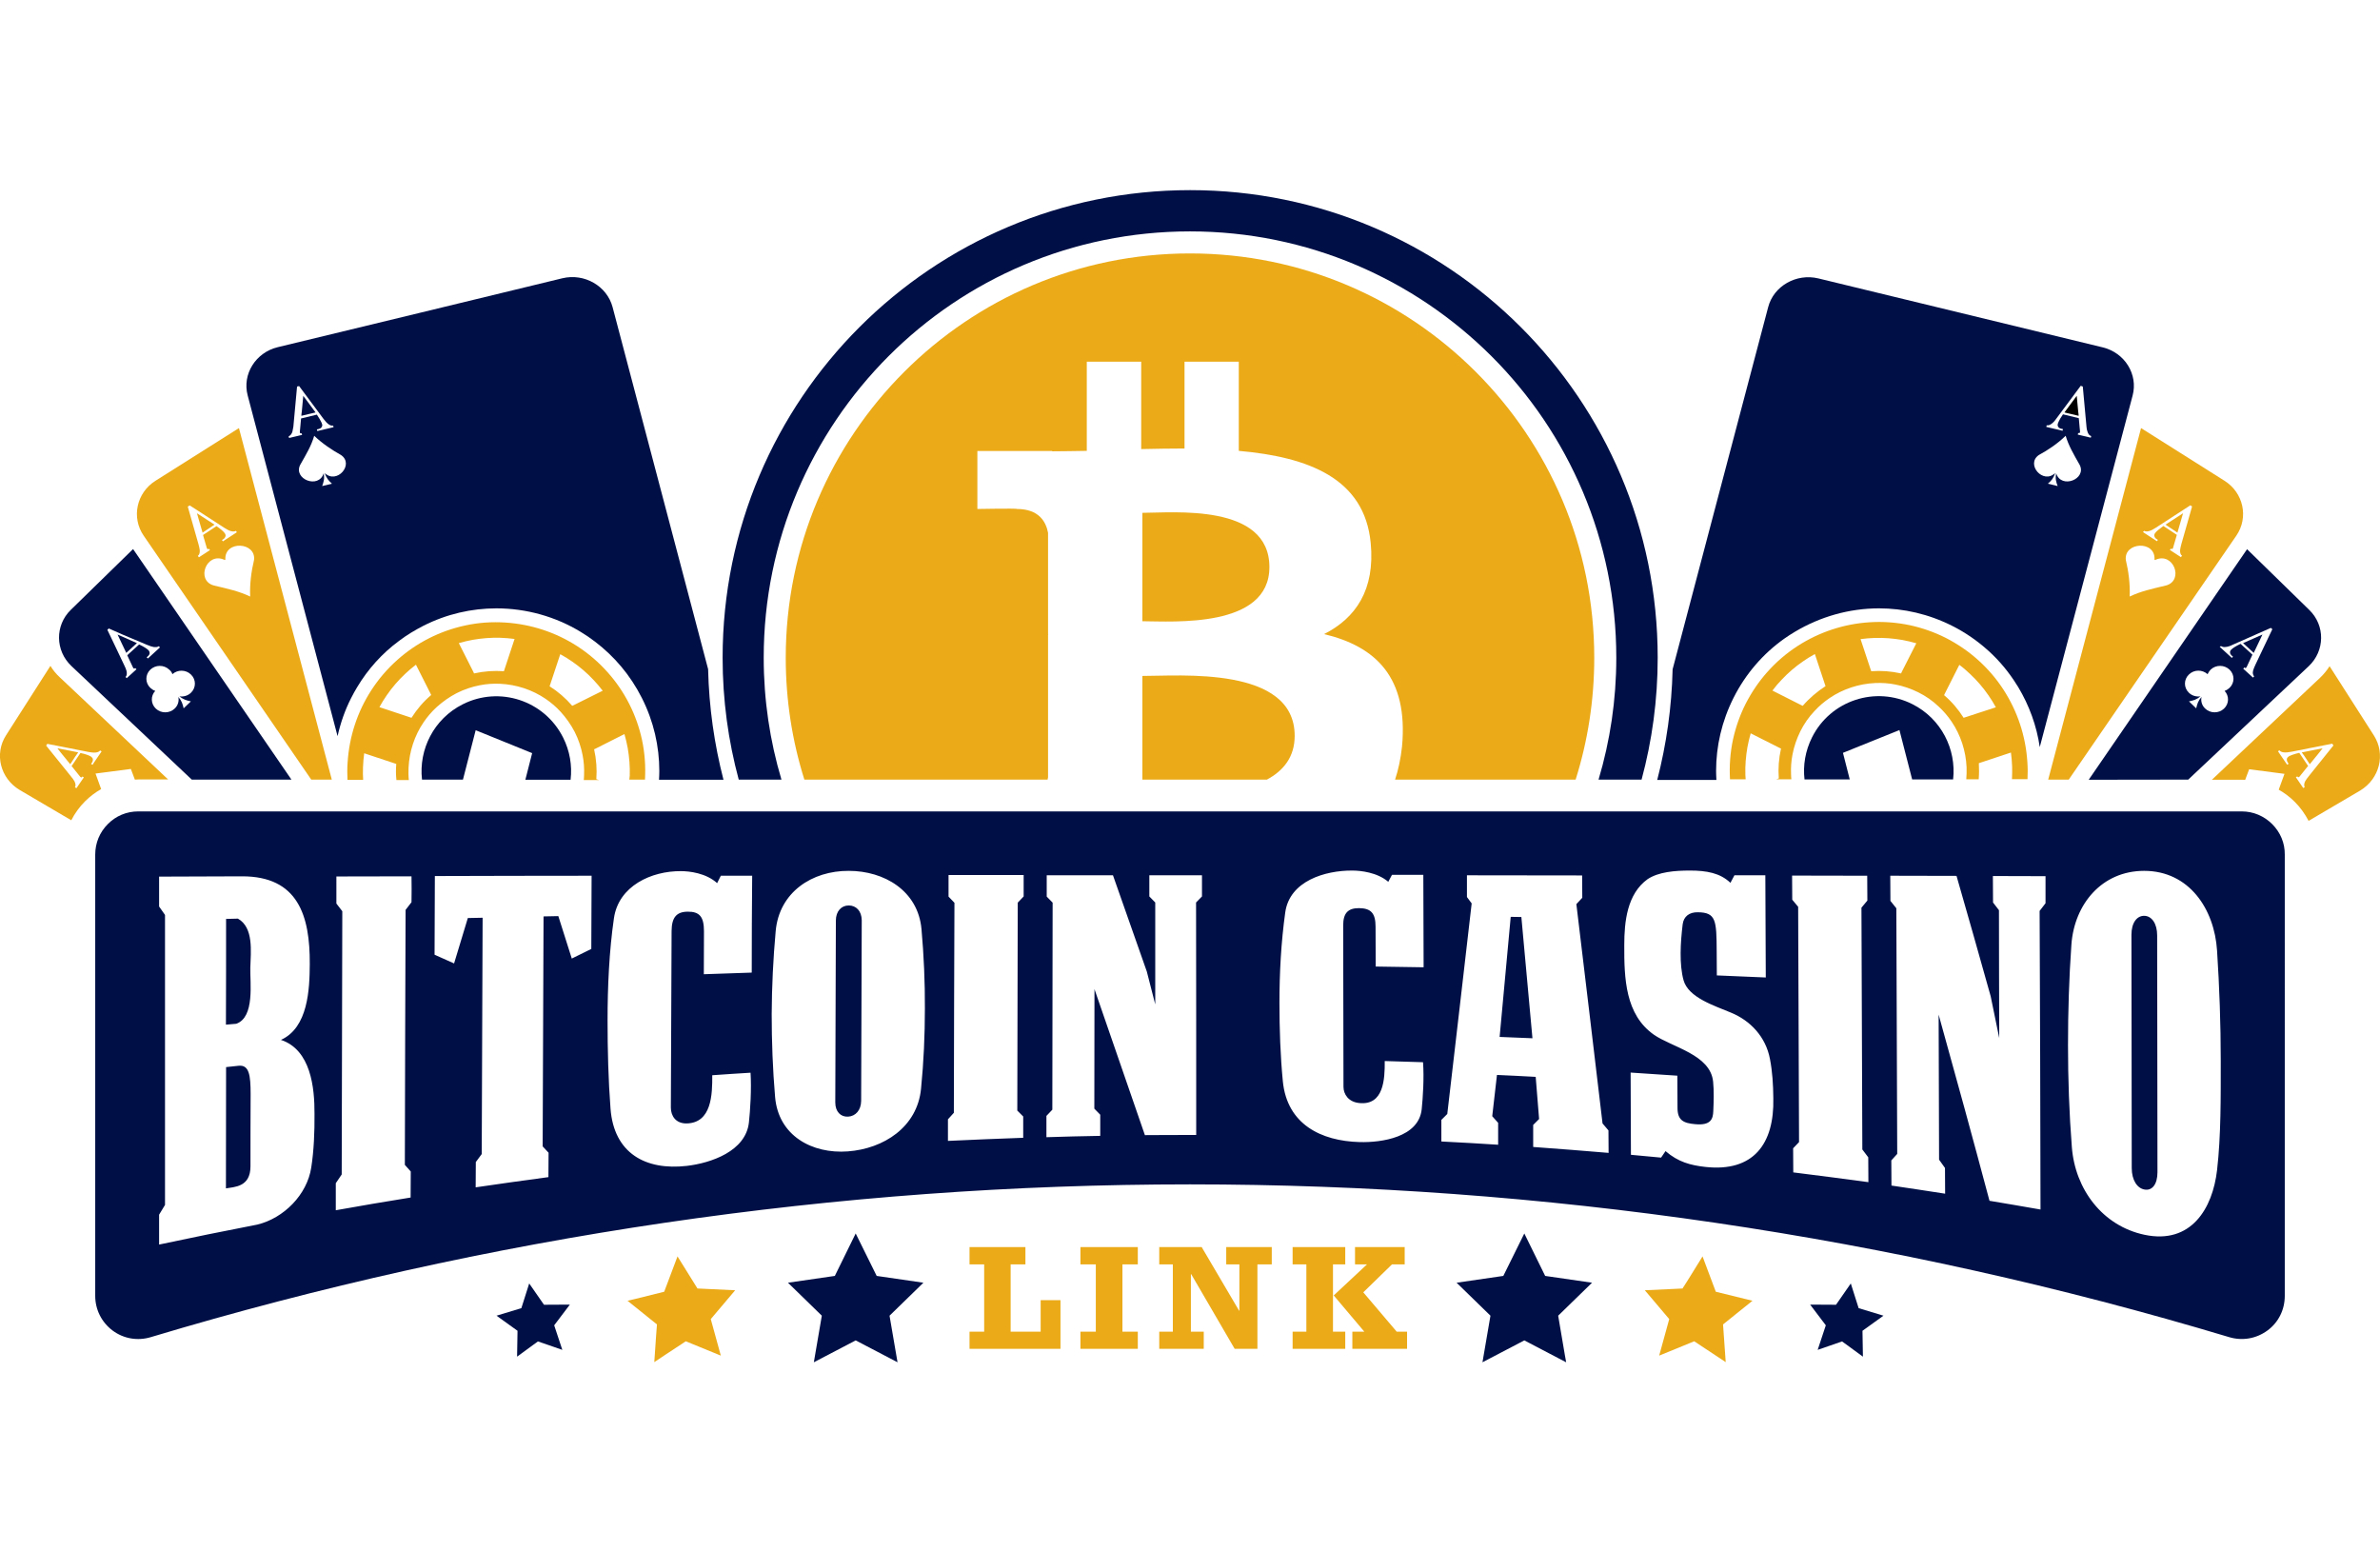 <?xml version="1.0" encoding="utf-8"?>
<!-- Generator: Adobe Illustrator 19.0.0, SVG Export Plug-In . SVG Version: 6.00 Build 0)  -->
<svg version="1.1" id="Layer_1" xmlns="http://www.w3.org/2000/svg" xmlns:xlink="http://www.w3.org/1999/xlink" x="0px" y="0px" width="230px" height="150px"
	 viewBox="965.2 -176.3 1609.6 792.6" style="enable-background:new 965.2 -176.3 1609.6 792.6;" xml:space="preserve">
<style type="text/css">
	.st0{fill:#EBAB18;}
	.st1{fill:#001046;}
</style>
<g id="XMLID_33_">
	<path id="XMLID_232_" class="st0" d="M2570.7,192.5l-30-46.9l0,0c-1.7,2.7-3.8,5.3-6.3,7.7l-73.3,69.1h20.2c0.8,0,1.5,0,2.3,0.1
		l2.7-7.2l23.9,3.1l-3.9,10.7c3.9,2.2,7.6,5,10.9,8.3c3.8,3.8,6.9,8.2,9.3,12.8l34.9-20.5C2574.6,221.7,2578.7,205.1,2570.7,192.5z
		 M2526.7,219.9c-1.2,1.5-2,2.6-2.5,3.5c-0.8,1.6-0.9,3-0.3,4l-0.7,0.4l-0.3,0.2l-5-7.3l0.5-0.3l0.5-0.3l0.3,0.5
		c0.2,0.2,0.5,0.2,0.9-0.1c0.1-0.1,0.3-0.2,0.4-0.4l5.3-6.6l0.4-0.4l-6-8.9c-3.4,0.8-5.7,1.6-7.1,2.4c-0.7,0.5-1.2,1.1-1.3,1.8
		c0,0.2,0,0.4,0,0.6c0,0.5,0.2,1,0.5,1.5l0.7,1.1l-1,0.6l-1.1-1.6l-4.8-7l-0.3-0.5l1-0.6c1.1,1.5,3.8,1.8,7.9,1l14.6-2.9l12.8-2.5
		l0.4-0.1l0.8,1.2L2526.7,219.9z"/>
	<polygon id="XMLID_233_" class="st0" points="2523.7,206.4 2527.3,211.9 2533.4,204.4 2536,201.1 2521.9,203.9 	"/>
	<polygon id="XMLID_234_" class="st1" points="2489.4,136.6 2493.5,128 2495.3,124.2 2482.2,130 2488.3,135.6 	"/>
	<path id="XMLID_237_" class="st1" d="M2445.1,222.3l81.5-76.7c11-10.4,11.2-27.5,0.4-38l-42.1-41.1l0,0l-107.1,155.9L2445.1,222.3
		L2445.1,222.3z M2467.3,132c0.1,0.1,0.2,0.2,0.4,0.2c0.7,0.4,1.6,0.6,2.8,0.4c1.3-0.1,2.9-0.6,4.7-1.5l16.3-7.2l9.5-4.2l1,0.9l0,0
		l-2.6,5.4l-8.8,18.5c-0.8,1.7-1.3,3-1.6,4c-0.2,0.9-0.3,1.7-0.1,2.4c0.1,0.6,0.4,1.2,0.8,1.6l-0.2,0.2l-0.6,0.6l-6.6-6l0.8-0.8
		l0.1-0.1l0.4,0.4l0,0l0,0l0.1,0.1l0,0c0.2,0,0.4-0.1,0.7-0.4c0.1-0.1,0.2-0.3,0.3-0.5l3.8-8.1v-0.1l-1.5-1.4l-4.2-3.8l-2.3-2.1
		c-3.1,1.5-5.2,2.8-6.3,3.9c-0.6,0.6-0.9,1.3-0.8,2c0,0.6,0.3,1.1,0.7,1.6c0.1,0.1,0.2,0.2,0.3,0.3l1,0.9l-0.8,0.8l-8.2-7.5
		L2467.3,132z M2458.2,151c0.5-1.1,1.2-2.2,2.1-3.1c3.6-3.4,9.3-3.3,12.8,0.1s3.5,8.9-0.1,12.3c-1,0.9-2.1,1.6-3.3,2
		c3.2,3.4,3.1,8.7-0.4,12c-3.6,3.4-9.3,3.3-12.8-0.1c-2.2-2.1-3-5.1-2.4-7.8c-2.3,2.6-2.9,4.7-3.6,7.7c-1.8-1.8-3.1-3-4.9-4.7
		c3.1-0.6,5.1-1.2,7.8-3.4c-2.8,0.4-5.8-0.4-7.9-2.5c-3.5-3.4-3.5-8.9,0.1-12.3C2449.1,147.8,2454.6,147.8,2458.2,151z"/>
	<path id="XMLID_239_" d="M2454.2,165.7L2454.2,165.7L2454.2,165.7z"/>
	<polygon id="XMLID_240_" class="st0" points="2437.8,55.3 2440.3,46.7 2441.6,42.2 2429.7,49.9 2433,52.1 	"/>
	<path id="XMLID_243_" class="st0" d="M2364.3,222.3L2364.3,222.3l113.3-164.9c8.5-12.3,4.9-29.1-8-37.2l-56.4-35.6l-62.8,237.7
		H2364.3z M2415.3,54.1c1.6,0.9,4.2,0.3,7.7-2l18.8-12.2l4.6-3l0.1-0.1l1.2,0.8l-1.7,6l-5.5,19.3c-0.5,1.8-0.8,3.2-0.9,4.2
		c-0.1,1.8,0.3,3.1,1.3,3.8l-0.6,0.8l-0.1,0.2l-7.5-4.9l0,0l0.7-0.9l0.5,0.3h0.1c0.2,0,0.4-0.1,0.7-0.5c0.1-0.1,0.2-0.3,0.2-0.5
		l2.5-8.6l0,0l-9.1-6c-2.8,2-4.7,3.6-5.6,4.8c-0.5,0.7-0.7,1.4-0.5,2.1s0.6,1.3,1.3,1.8l0,0l1.1,0.7l-0.7,0.9l-0.4-0.3l-7.5-4.9
		l-1.5-1L2415.3,54.1z M2422.3,73.3c0,0,0,0.5,0.1,0.5l0.5-0.1c12.2-5.6,19.5,13.8,7.3,17.3c-10,2.4-16.8,3.8-24.7,7.5
		c0.4-8.4-0.8-17.2-2.6-24.7C2401.5,61.6,2422.9,60.4,2422.3,73.3z"/>
	<path id="XMLID_251_" class="st1" d="M2126,222.3c-0.1-2-0.2-3.9-0.2-5.9c0-16.6,3.8-33.5,11.8-49.4l0,0c8.3-16.5,20.2-30,34.3-40
		c2.3-1.6,4.7-3.2,7.1-4.6c17.2-10.3,36.9-15.9,57-15.9c16.6,0,33.5,3.8,49.4,11.8c9.2,4.6,17.4,10.4,24.7,17
		c7.5,6.8,13.9,14.6,19.1,23c0.3,0.5,0.6,0.9,0.9,1.4c7.5,12.5,12.5,26.3,14.6,40.6l62.8-237.7c3.8-14.3-5.3-29-20.3-32.6
		l-96.1-23.3l0,0l-96.1-23.3c-14.9-3.6-30.3,5.1-34,19.5l-64.6,244.8c-0.6,25.8-4.2,50.8-10.4,74.8h40V222.3z M2373.8-43.5l2.4,26.1
		c0,0.4,0.1,0.8,0.1,1.1c0.1,1.3,0.3,2.3,0.6,3.1c0.1,0.4,0.3,0.7,0.4,1.1c0.5,1.1,1.2,1.8,2.2,2.1l-0.3,1.1l-8.8-2.1l0.3-1.1
		l0.6,0.1c0.3,0.1,0.5-0.2,0.6-0.7c0-0.2,0.1-0.3,0-0.5v-0.2l-0.2-2l-0.6-6.7l-10.3-2.5l-0.4-0.1c-1.4,2-2.4,3.7-3,5.1
		c-0.2,0.4-0.3,0.7-0.4,1c0,0.1-0.1,0.2-0.1,0.3c-0.1,0.4-0.1,0.9-0.1,1.2c0.1,0.3,0.2,0.6,0.4,0.9c0.4,0.6,1,1,1.9,1.2l1.3,0.3
		l-0.3,1.1l-11-2.6l0.3-1.1c0.9,0.2,2-0.1,3.1-0.9c1.1-0.7,2.2-1.9,3.4-3.6l16.5-22.2l0,0L2373.8-43.5z M2344.1,2.8
		c6.1-3.3,12.7-7.7,18.1-13c2.2,7.1,5.2,12.1,9.5,19.7c4.9,9.6-12.5,16.5-15.9,5.7c-0.7,3.6-0.1,5.7,1,8.6c-2.5-0.6-4.1-1-6.6-1.6
		c2.4-2.1,3.8-3.7,4.9-7.2C2346.9,22.9,2335,9,2344.1,2.8z"/>
	<polygon id="XMLID_254_" points="2370.7,-26.5 2369.7,-37.2 2366.5,-32.9 2361.4,-26 2361.7,-25.9 2371,-23.7 2370.9,-25 	"/>
	<path id="XMLID_257_" class="st0" d="M1029.8,218.2l23.9-3.1l2.7,7.2c0.8,0,1.5-0.1,2.3-0.1h20.2l-73.3-69.1
		c-2.5-2.3-4.6-4.9-6.3-7.7l0,0l-30,46.9c-8.1,12.6-3.9,29.2,9.2,37l34.9,20.5c2.4-4.7,5.5-9,9.3-12.8c3.3-3.3,6.9-6,10.9-8.3
		L1029.8,218.2z M1027.8,212.3l-1-0.6l0.7-1.1c0.3-0.5,0.5-1,0.5-1.5c0-0.2,0-0.4,0-0.6c-0.1-0.7-0.6-1.3-1.3-1.8
		c-1.3-0.8-3.7-1.7-7.1-2.4l-6,8.9l0.4,0.4l5.3,6.6c0.1,0.2,0.3,0.3,0.4,0.4c0.5,0.3,0.8,0.3,0.9,0.1l0.3-0.5l0.5,0.3l0.5,0.3
		l-5,7.3l-0.3-0.2l-0.7-0.4c0.6-1,0.5-2.3-0.3-4c-0.5-0.9-1.3-2.1-2.5-3.5l-16.7-20.7l0.8-1.2l0.4,0.1l12.8,2.5l14.6,2.9
		c4.1,0.8,6.8,0.5,7.9-1l1,0.6l-0.3,0.5l-4.8,7L1027.8,212.3z"/>
	<polygon id="XMLID_258_" class="st0" points="1006.6,204.4 1012.7,211.9 1016.3,206.4 1018.1,203.9 1004,201.1 	"/>
	<path id="XMLID_261_" class="st1" d="M1094.9,222.3h67.4L1055.2,66.4l0,0l-42.1,41.1c-10.8,10.5-10.6,27.6,0.4,38L1094.9,222.3z
		 M1081.8,151c3.5-3.2,9.1-3.1,12.5,0.2c3.6,3.4,3.6,8.9,0.1,12.3c-2.1,2.1-5.1,2.9-7.9,2.5c2.7,2.1,4.8,2.8,7.8,3.4
		c-1.8,1.8-3.1,2.9-4.9,4.7c-0.7-3-1.3-5.1-3.6-7.7c0.6,2.7-0.2,5.7-2.4,7.8c-3.5,3.4-9.2,3.5-12.8,0.1c-3.5-3.3-3.6-8.6-0.4-12
		c-1.2-0.4-2.3-1.1-3.3-2c-3.6-3.4-3.6-8.9-0.1-12.3s9.2-3.5,12.8-0.1C1080.7,148.8,1081.4,149.8,1081.8,151z M1064.7,131.2
		c1.9,0.8,3.4,1.3,4.7,1.5c1.2,0.1,2.1,0,2.8-0.4c0.1-0.1,0.3-0.1,0.4-0.2l0.8,0.8l-8.2,7.5l-0.8-0.8l1-0.9c0.1-0.1,0.2-0.2,0.3-0.3
		c0.4-0.5,0.7-1,0.7-1.6c0-0.7-0.2-1.4-0.8-2c-1.1-1.1-3.2-2.4-6.3-3.9l-2.3,2.1l-4.2,3.8l-1.5,1.4v0.1l3.8,8.1
		c0.1,0.2,0.2,0.3,0.3,0.5c0.3,0.3,0.5,0.4,0.7,0.4l0,0c0,0,0.1,0,0.1-0.1l0,0l0,0l0.4-0.4l0.1,0.1l0.8,0.8l-6.6,6l-0.6-0.6
		l-0.2-0.2c0.4-0.4,0.7-0.9,0.8-1.6c0.1-0.7,0.1-1.5-0.1-2.4c-0.2-1-0.8-2.3-1.6-4l-8.8-18.5l-2.6-5.4l0,0l1-0.9l9.5,4.2
		L1064.7,131.2z"/>
	<path id="XMLID_263_" d="M1085.8,165.7L1085.8,165.7L1085.8,165.7z"/>
	<polygon id="XMLID_264_" class="st1" points="1046.5,128 1050.6,136.6 1051.7,135.6 1057.8,130 1044.7,124.2 	"/>
	<path id="XMLID_267_" class="st0" d="M1175.7,222.3L1175.7,222.3h13.9l-62.8-237.7l-56.4,35.6c-12.9,8.1-16.5,24.9-8,37.2
		L1175.7,222.3z M1137,73.8c-1.8,7.5-3,16.3-2.6,24.7c-7.9-3.7-14.7-5.1-24.7-7.5c-12.2-3.5-4.9-22.9,7.3-17.3l0.5,0.1
		c0.1-0.1,0.1-0.5,0.1-0.5C1117.1,60.4,1138.5,61.6,1137,73.8z M1093.5,36.9L1093.5,36.9l4.7,3l18.8,12.2c3.5,2.3,6,2.9,7.7,2
		l0.7,0.9l-1.5,1l-7.5,4.9l-0.4,0.3l-0.7-0.9l1.1-0.7l0,0c0.7-0.5,1.1-1.1,1.3-1.8c0.2-0.7,0-1.4-0.5-2.1c-0.9-1.3-2.8-2.9-5.6-4.8
		l-9.1,6l0,0l2.5,8.6c0.1,0.2,0.1,0.4,0.2,0.5c0.3,0.4,0.5,0.5,0.7,0.5h0.1l0.5-0.3l0.7,0.9l0,0l-7.5,4.9l-0.1-0.2L1099,71
		c1-0.7,1.4-2,1.3-3.8c-0.1-1-0.4-2.4-0.9-4.2l-5.5-19.3l-1.7-6L1093.5,36.9z"/>
	<polygon id="XMLID_269_" class="st0" points="1102.2,55.3 1107,52.1 1110.3,49.9 1098.4,42.2 1099.7,46.7 	"/>
	<path id="XMLID_275_" class="st1" d="M1193.5,192.9c2-8.9,5-17.6,9.2-25.8c1.3-2.5,2.6-5,4.1-7.4c7.2-12,16.7-22.7,28.4-31.3
		c5-3.8,10.5-7.1,16.3-10.1c15.8-8,32.7-11.8,49.4-11.8c20.1,0,39.9,5.5,57,15.9c3.3,2,6.6,4.2,9.7,6.6
		c12.9,9.8,23.9,22.6,31.7,38.1c8,15.8,11.8,32.7,11.8,49.4c0,2-0.1,3.9-0.2,5.9h43.6c-6.2-24-9.8-49-10.4-74.8l-64.6-244.8
		c-3.8-14.3-19.1-23.1-34-19.5l-96.1,23.3l0,0L1153-70.1c-14.9,3.6-24.1,18.3-20.3,32.6L1193.5,192.9z M1184.8,15
		c1.2,3.5,2.6,5.1,4.9,7.2c-2.5,0.6-4.1,1-6.6,1.6c1-2.9,1.7-5,1-8.6c-3.4,10.8-20.7,3.9-15.9-5.7c4.3-7.6,7.4-12.6,9.5-19.7
		c5.4,5.2,12,9.6,18.1,13C1205,9,1193.1,22.9,1184.8,15z M1162.6-12.1c0.2-0.3,0.3-0.7,0.4-1.1c0.2-0.8,0.4-1.8,0.6-3.1
		c0-0.4,0.1-0.7,0.1-1.1l2.4-26.1l1.4-0.3l0,0l16.5,22.2c1.2,1.6,2.3,2.8,3.4,3.6c1.1,0.8,2.1,1.1,3.1,0.9l0.3,1.1l-11,2.6l-0.3-1.1
		l1.3-0.3c0.8-0.2,1.5-0.6,1.9-1.2c0.2-0.3,0.3-0.6,0.4-0.9c0.1-0.4,0.1-0.8-0.1-1.2c0-0.1-0.1-0.2-0.1-0.3c-0.1-0.3-0.2-0.7-0.4-1
		c-0.6-1.3-1.6-3-3-5.1l-0.4,0.1l-10.3,2.5l-0.6,6.7l-0.2,2v0.2c0,0.2,0,0.4,0,0.5c0.1,0.5,0.3,0.7,0.6,0.7l0.6-0.1l0.3,1.1
		l-8.8,2.1l-0.3-1.1C1161.4-10.3,1162.1-11,1162.6-12.1z"/>
	<polygon id="XMLID_279_" class="st1" points="1178.6,-26 1173.5,-32.9 1170.3,-37.2 1169.3,-26.5 1169.1,-25 1169,-23.7 
		1178.3,-25.9 	"/>
	<path id="XMLID_282_" class="st0" d="M1390.8,222.3h10.6c0.5-8.9-0.1-17.9-2-26.8c-1.8-8.3-4.6-16.4-8.6-24.3s-8.9-15-14.5-21.3
		c-6.1-6.9-13.1-12.9-20.7-17.8c-14.5-9.4-31.3-14.9-48.6-16c-9-0.6-18.2,0-27.3,2c-8.3,1.8-16.4,4.6-24.3,8.6s-15,8.9-21.3,14.5
		c-6.9,6.1-12.9,13.1-17.8,20.7c-9.4,14.5-14.9,31.3-16,48.6c-0.3,4-0.3,8-0.1,12h10.6c-0.2-2.8-0.2-5.7-0.1-8.5
		c0.1-3.2,0.4-6.4,0.8-9.5l20.8,6.9l0.9,0.3c-0.3,3.6-0.3,7.2,0.1,10.9h8.4c-0.3-2.7-0.3-5.5-0.2-8.2c0.5-11,4-21.8,10.2-30.9
		c2.5-3.7,5.5-7.2,8.9-10.3c4-3.6,8.5-6.8,13.5-9.4c5-2.5,10.3-4.3,15.6-5.3c4.5-0.9,9.1-1.2,13.6-1c11,0.5,21.8,4,30.9,10.2
		c3.7,2.5,7.2,5.5,10.3,8.9c3.6,4,6.8,8.5,9.4,13.5c2.5,5,4.3,10.3,5.3,15.6c0.9,4.5,1.2,9.1,1,13.6c0,1.1-0.1,2.2-0.2,3.3h10.3
		l-0.9-0.3l-0.9-0.3c0.5-6.7,0-13.5-1.5-20.2l0.9-0.4l19.6-9.9c0.9,3.1,1.6,6.2,2.2,9.3c1.1,6.3,1.6,12.6,1.4,18.9
		C1391,220.3,1390.9,221.3,1390.8,222.3z M1243.5,180.5l-0.9-0.3l-20.8-6.9c1.5-2.8,3.2-5.5,5-8.1c3.6-5.2,7.7-10,12.4-14.4
		c2.3-2.2,4.7-4.2,7.3-6.2l9.9,19.6l0.4,0.9C1251.5,169.6,1247.1,174.8,1243.5,180.5z M1306.3,148.1l-0.3,0.9
		c-6.7-0.5-13.5,0-20.2,1.5l-0.4-0.9l-9.9-19.6c3.1-0.9,6.2-1.6,9.3-2.2c6.3-1.1,12.6-1.6,18.9-1.4c3.2,0.1,6.4,0.4,9.5,0.8
		L1306.3,148.1z M1353.1,172l-0.9,0.4c-4.5-5.2-9.7-9.7-15.3-13.2l0.3-0.9l6.9-20.8c2.8,1.5,5.5,3.2,8.1,5c5.2,3.6,10,7.7,14.4,12.4
		c2.2,2.3,4.2,4.7,6.2,7.3L1353.1,172z"/>
	<path id="XMLID_285_" class="st1" d="M1351.1,222.3c1.1-9.5-0.5-19.4-5.1-28.5c-12.6-25-43-35-67.9-22.4
		c-19.5,9.8-29.8,30.5-27.5,50.9h27.7l8.6-33.4l38.2,15.5l-4.6,18h30.6V222.3z"/>
	<path id="XMLID_288_" class="st0" d="M2336.4,222.3c0.2-4,0.2-8-0.1-12c-1.1-17.3-6.6-34-16-48.6c-4.9-7.6-10.9-14.6-17.8-20.7
		c-6.3-5.6-13.5-10.5-21.3-14.5c-7.9-4-16.1-6.8-24.3-8.6c-9.1-1.9-18.2-2.6-27.3-2c-17.3,1.1-34,6.6-48.6,16
		c-7.6,4.9-14.6,10.9-20.7,17.8c-5.6,6.3-10.5,13.5-14.5,21.3c-4,7.9-6.8,16.1-8.6,24.3c-1.9,8.9-2.5,17.9-2,26.8h10.6
		c-0.1-1-0.1-2-0.2-2.9c-0.2-6.3,0.3-12.6,1.4-18.9c0.6-3.1,1.3-6.2,2.2-9.3l19.6,9.9l0.9,0.4c-1.5,6.7-2,13.5-1.5,20.2l-0.9,0.3
		l-0.9,0.3h10.3c-0.1-1.1-0.2-2.2-0.2-3.3c-0.2-4.5,0.1-9.1,1-13.6c1-5.3,2.8-10.5,5.3-15.6c2.5-5,5.7-9.6,9.4-13.5
		c3.1-3.4,6.6-6.4,10.3-8.9c9.1-6.2,19.9-9.7,30.9-10.2c4.5-0.2,9.1,0.1,13.6,1c5.3,1,10.5,2.8,15.6,5.3c5,2.5,9.6,5.7,13.5,9.4
		c3.4,3.1,6.4,6.6,8.9,10.3c6.2,9.1,9.7,19.9,10.2,30.9c0.1,2.7,0,5.4-0.2,8.2h8.4c0.3-3.6,0.3-7.3,0.1-10.9l0.9-0.3l20.8-6.9
		c0.4,3.1,0.7,6.3,0.8,9.5c0.1,2.8,0,5.7-0.1,8.5h10.5V222.3z M2184.4,172.4l-0.9-0.4l-19.6-9.9c1.9-2.6,4-5,6.2-7.3
		c4.4-4.7,9.2-8.8,14.4-12.4c2.6-1.8,5.3-3.5,8.1-5l6.9,20.8l0.3,0.9C2194.1,162.8,2188.9,167.2,2184.4,172.4z M2251.3,149.6
		l-0.4,0.9c-6.7-1.5-13.5-2-20.2-1.5l-0.3-0.9l-6.9-20.8c3.1-0.4,6.3-0.7,9.5-0.8c6.3-0.2,12.6,0.3,18.9,1.4
		c3.1,0.6,6.2,1.3,9.3,2.2L2251.3,149.6z M2294.1,180.2l-0.9,0.3c-3.6-5.7-8-10.9-13.2-15.3l0.4-0.9l9.9-19.6c2.6,1.9,5,4,7.3,6.2
		c4.7,4.4,8.8,9.2,12.4,14.4c1.8,2.6,3.5,5.3,5,8.1L2294.1,180.2z"/>
	<path id="XMLID_291_" class="st1" d="M2249.8,188.8l8.6,33.4l0,0h27.7c2.3-20.5-8.1-41.1-27.5-50.9c-25-12.6-55.4-2.5-67.9,22.4
		c-4.6,9.2-6.2,19-5.1,28.5h30.6l-4.6-18l0,0L2249.8,188.8z"/>
	<path id="XMLID_292_" class="st0" d="M1737.8,222.3h84.2c11.2-6,18.8-15.3,18.8-29.6c0-47.5-78.1-40.4-103-40.5V222.3L1737.8,222.3
		z"/>
	<path id="XMLID_293_" class="st0" d="M1823.7,78.6c0-43.3-65.1-36.7-85.9-36.7v73.3C1758.5,115.3,1823.7,120.1,1823.7,78.6z"/>
	<path id="XMLID_294_" class="st0" d="M1908.7,222.3h122.1c8.2-26,12.6-53.7,12.6-82.4c0-75.5-30.6-143.8-80.1-193.3
		s-117.8-80.1-193.3-80.1c-75.5,0-143.8,30.6-193.3,80.1s-80.1,117.8-80.1,193.3c0,28.7,4.4,56.4,12.6,82.4h164.5
		c0.1-0.6,0.2-1.1,0.3-1.6v-96.3h0.1v-0.3c0,0,0,0-0.1,0V55.4c-1.4-7.5-6.2-16.1-21.1-16.1c0.5-0.5-26.7,0-26.7,0V0.1h50.6v0.2
		c7.6,0,15.4-0.2,23.4-0.3v-60.3h36.8v59.1c9.8-0.2,19.7-0.4,29.3-0.4v-58.7h36.7V0c47.4,4.2,85,18.7,89.2,62.2l0,0
		c3.1,31.8-10.2,50.9-31.5,61.7c35,8.4,57,29.3,52.7,76C1912.5,208.2,1910.9,215.6,1908.7,222.3z"/>
	<path id="XMLID_295_" class="st1" d="M1493.7,222.3c-7.8-26.1-12-53.8-12-82.4c0-79.6,32.3-151.7,84.4-203.9
		c52.1-52.2,124.3-84.4,203.9-84.4s151.7,32.3,203.9,84.4c52.2,52.1,84.4,124.3,84.4,203.9c0,28.6-4.2,56.3-12,82.4h29.1
		c7.1-26.3,10.9-53.9,10.9-82.4c0-87.3-35.4-166.4-92.6-223.6c-57.2-57.2-136.3-92.6-223.6-92.6s-166.4,35.4-223.6,92.6
		s-92.6,136.3-92.6,223.6c0,28.5,3.8,56.1,10.9,82.4H1493.7z"/>
	<g id="XMLID_35_">
		<g id="XMLID_471_">
			<g id="XMLID_497_">
				<path id="XMLID_498_" class="st1" d="M2415.4,314.4c-5-0.1-8.7,4.7-8.7,12.8c0.1,52.6,0.1,105.2,0.2,157.8
					c0,8.1,3.7,13.7,8.7,14.5c5,0.9,8.7-3.4,8.7-11.7c-0.1-53.4-0.1-106.7-0.2-160.1C2424.1,319.6,2420.4,314.5,2415.4,314.4z"/>
			</g>
			<g id="XMLID_480_">
				<g id="XMLID_481_">
					<path id="XMLID_482_" class="st1" d="M2501.9,252.4c-5.5-5.5-12.8-8.6-20.6-8.6H1058.7c-7.8,0-15.1,3-20.6,8.6
						c-5.5,5.5-8.5,12.8-8.5,20.6v298.4c0,9.3,4.3,17.8,11.7,23.4c7.5,5.6,17,7.2,25.9,4.5l0,0C1295.3,530.8,1531.8,496,1770,496
						s474.7,34.8,702.8,103.3c9,2.7,18.4,1,25.9-4.5s11.7-14.1,11.7-23.4V273C2510.5,265.2,2507.4,257.9,2501.9,252.4z
						 M1175.7,484.6c-2.8,18.4-18.6,34.3-36.5,38.6c-22.2,4.3-44.3,8.8-66.4,13.5c0-8.1,0-12.1,0-20.2c1.6-2.6,2.4-4,4-6.6
						c0-65.4,0-130.7,0-196.1c-1.6-2.3-2.4-3.4-4-5.7c0-8.1,0-12.1,0-20.2c18.7-0.1,37.3-0.1,56-0.2c38-0.1,46.1,26.6,45.9,59.4
						c-0.1,17-1.1,42.9-19.5,51.2c20.2,6.7,22.8,32.2,22.7,50.1C1178,460.2,1177.5,473.1,1175.7,484.6z M1243.5,305.2
						c-1.6,2.1-2.4,3.1-4,5.2c-0.2,57.5-0.4,114.9-0.5,172.4c1.6,1.8,2.4,2.7,4,4.5c0,7.1,0,10.6-0.1,17.6
						c-16.9,2.7-33.8,5.6-50.6,8.6c0-7.3,0-11,0-18.3c1.6-2.4,2.4-3.6,4-5.9c0.1-59.3,0.3-118.7,0.4-178c-1.6-2.1-2.4-3.1-4-5.2
						c0-7.3,0-11,0-18.3c16.9,0,33.8-0.1,50.8-0.1C1243.6,294.6,1243.6,298.1,1243.5,305.2z M1365.1,336.8
						c-5.3,2.6-7.9,3.9-13.2,6.5c-3.6-11.4-5.5-17.2-9.1-28.7c-4,0.1-6,0.1-10,0.2c-0.2,51.8-0.4,103.7-0.6,155.5
						c1.6,1.7,2.4,2.6,4,4.3c0,6.6,0,9.9-0.1,16.5c-16.4,2.2-32.8,4.5-49.2,6.9c0-6.8,0-10.3,0.1-17.1c1.6-2.2,2.4-3.3,4-5.4
						c0.2-53.3,0.4-106.5,0.6-159.8c-4,0.1-6,0.1-10,0.2c-3.7,12.2-5.6,18.3-9.3,30.7c-5.3-2.3-7.9-3.5-13.2-5.9
						c0.1-17.7,0.1-35.5,0.2-53.2c35.3-0.1,70.7-0.2,106-0.2C1365.2,303.8,1365.2,320.3,1365.1,336.8z M1473.6,352.8
						c-12.9,0.4-19.4,0.6-32.4,1.1c0-11.6,0.1-17.4,0.1-29c0-9.8-2.9-13.4-11.1-13.3c-7.5,0.1-10.7,3.9-10.8,13
						c-0.2,39.8-0.3,79.6-0.5,119.4c0,5.6,3.2,10.9,10.7,10.8c16.9-0.4,17.4-19.5,17.3-32.6c10.4-0.7,15.5-1.1,25.9-1.7
						c0.7,11.1-0.2,25.3-1.1,33.6c-2.1,19.5-25.7,27.5-42,29.4c-27.9,3.2-49.3-8.5-51.6-38.7c-1.5-19.6-2-39.8-2-59.7
						c0-22.9,1.1-47,4.3-69c3.1-21.9,25.4-32.1,45.4-31.9c5.7,0,16.9,1.3,24.4,8.1c1-2,1.5-3,2.5-5c8.5,0,12.7,0,21.2,0
						C1473.7,309,1473.6,330.9,1473.6,352.8z M1588.1,431.3c-2.5,26-25.3,40.6-49.5,42.4c-24.2,1.8-47-10.6-49.2-36.8
						c-1.6-18.6-2.3-37.6-2.3-56.1c0.1-18.5,1-37.4,2.7-56.1c2.4-26.3,24.6-40.8,49.4-40.7c24,0,46.8,13.4,49.2,39.3
						c1.6,17.9,2.4,36.1,2.3,53.9C1590.7,395,1589.9,413.3,1588.1,431.3z M1657.5,301.3c-1.6,1.7-2.4,2.5-4,4.2
						c-0.1,46.9-0.2,93.7-0.3,140.6c1.6,1.6,2.4,2.4,4,4c0,5.8,0,8.6,0,14.4c-17,0.6-33.9,1.3-50.9,2.1c0-5.8,0-8.8,0-14.6
						c1.6-1.8,2.4-2.6,4-4.4c0.1-47.3,0.2-94.7,0.4-142c-1.6-1.7-2.4-2.5-4-4.2c0-5.8,0-8.8,0-14.6c16.9,0,33.8,0,50.8,0
						C1657.5,292.6,1657.5,295.5,1657.5,301.3z M1774.2,462.6c-11.6,0-23.1,0-34.7,0.1c-11.4-32.9-22.8-65.8-34.1-98.7
						c0,26.9-0.1,53.8-0.1,80.8c1.6,1.6,2.4,2.4,4,4.1c0,5.7,0,8.6,0,14.3c-12.1,0.2-24.3,0.5-36.4,0.9c0-5.7,0-8.6,0-14.4
						c1.6-1.7,2.4-2.5,4-4.2c0.1-46.7,0.1-93.3,0.2-140c-1.6-1.7-2.4-2.5-4-4.1c0-5.7,0-8.6,0-14.4c14.9,0,29.9,0,44.8,0
						c7.6,21.7,15.2,43.4,22.9,65.1c2.3,8.9,3.4,13.3,5.7,22.2c0-23,0-45.9,0-68.9c-1.6-1.6-2.4-2.5-4-4.1c0-5.7,0-8.6,0-14.3
						c11.9,0,23.7,0,35.6,0c0,5.7,0,8.6,0,14.3c-1.6,1.6-2.4,2.5-4,4.1C1774.2,357.7,1774.2,410.1,1774.2,462.6z M1873.8,430
						c0,5.1,3.4,10.3,10.7,11c16.5,1.7,17.3-16,17.2-28.4c10.4,0.3,15.6,0.5,25.9,0.8c0.8,10.6-0.1,24.1-0.9,31.8
						c-2,19-27.2,22.6-41.9,22.2c-26.3-0.7-49.1-12.1-52-41c-1.7-17.5-2.3-35.5-2.3-53.1c0-20.5,1.1-40.8,3.9-61.1
						c2.9-21.4,27-28.5,45.3-28.4c5.7,0,16.9,1.2,24.4,7.6c1-1.9,1.5-2.8,2.5-4.7c8.5,0,12.7,0,21.2,0c0.1,20.8,0.1,41.6,0.2,62.5
						c-13-0.2-19.4-0.3-32.4-0.5c0-10.8,0-16.2-0.1-26.9c0-9.1-3-12.5-11.2-12.6c-7.5,0-10.7,3.4-10.7,11.7
						C1873.7,357.4,1873.7,393.7,1873.8,430z M2002.1,470.7c0-6,0-8.9,0-14.9c1.6-1.6,2.4-2.4,4-4c-0.9-11.4-1.4-17.1-2.3-28.5
						c-10.5-0.6-15.7-0.8-26.2-1.3c-1.3,11.2-1.9,16.7-3.2,27.9c1.6,1.8,2.4,2.7,4,4.5c0,5.9,0,8.9,0,14.8
						c-12.8-0.8-25.6-1.6-38.4-2.2c0-5.8,0-8.8,0-14.6c1.6-1.6,2.4-2.4,4-4c5.5-47.5,11.1-95,16.5-142.4c-1.3-1.7-1.9-2.6-3.2-4.3
						c0-5.9,0-8.8,0-14.7c26,0,51.9,0.1,77.9,0.1c0,6,0,9.1,0.1,15.1c-1.6,1.7-2.4,2.6-4,4.3c5.9,49.4,11.9,98.9,17.7,148.3
						c1.6,1.9,2.4,2.8,4,4.7c0,6.1,0,9.1,0.1,15.2C2036,473.3,2019,471.9,2002.1,470.7z M2118.5,484.2c-9.9-1.1-18.4-3.3-26.9-10.7
						c-1.2,1.8-1.8,2.7-3,4.4c-8.2-0.8-12.3-1.2-20.4-1.9c-0.1-18.5-0.1-37.1-0.2-55.6c12.7,0.8,19,1.2,31.6,2.1
						c0,8.7,0.1,13,0.1,21.7c0,8.5,4,10.4,12,11.1c10.7,1,12-3.7,12.2-8.8c0.3-6.4,0.5-13.9-0.1-19.8c-1.7-18.6-28-23.4-40.2-32
						c-19.2-13.6-20-37.9-19.9-60.5c0-15.8,1.9-34.6,15.8-44.6c7.4-4.9,18.4-5.8,28.6-5.8c11.2,0,20.4,1.6,27.4,8.3
						c1.1-2,1.6-3.1,2.7-5.1c8.4,0,12.5,0,20.9,0c0.1,23,0.2,46,0.3,69.1c-13.2-0.6-19.9-0.8-33.1-1.4c0-6.5,0-9.8-0.1-16.3
						c-0.1-20.9-0.4-26.3-12.8-26.4c-5.7-0.1-9.5,2.8-10.2,8.1c-1.5,12.3-2.4,27,0.6,37.9c3.3,11.7,20.7,17.1,31.9,21.8
						c13.5,5.5,23.7,16.6,26.5,31.3c1.7,8.8,2.2,17.3,2.3,26.7C2165.2,468.7,2151,487.8,2118.5,484.2z M2178,487.9
						c0-6.5,0-9.8-0.1-16.3c1.6-1.7,2.4-2.5,4-4.2c-0.2-53-0.4-106-0.6-159.1c-1.6-1.9-2.4-2.9-4-4.8c0-6.5,0-9.8-0.1-16.3
						c16.9,0,33.8,0.1,50.8,0.1c0,6.7,0,10.1,0.1,16.8c-1.6,1.9-2.4,2.9-4,4.8c0.2,54.5,0.4,109,0.6,163.5c1.6,2.1,2.4,3.2,4,5.3
						c0,6.7,0,10.1,0.1,16.8C2211.8,492.2,2194.9,490,2178,487.9z M2345.2,513c-11.5-2-23-4-34.5-5.9c-11.2-42-22.7-84-34.4-125.9
						c0.1,32.7,0.2,65.4,0.3,98.1c1.6,2.2,2.4,3.3,4,5.6c0,7,0,10.5,0.1,17.4c-12.1-1.9-24.2-3.7-36.3-5.5c0-6.8,0-10.2-0.1-17
						c1.6-1.7,2.4-2.6,4-4.4c-0.2-55.4-0.4-110.7-0.6-166.1c-1.6-2-2.4-3-4-5c0-6.8,0-10.2-0.1-17c14.9,0,29.9,0.1,44.8,0.1
						c7.8,27.1,15.5,54.2,23.1,81.4c2.3,11.3,3.5,16.9,5.8,28.3c-0.1-28.8-0.2-57.7-0.2-86.5c-1.6-2.1-2.4-3.1-4-5.2
						c0-7.1,0-10.7-0.1-17.9c11.9,0,23.7,0.1,35.6,0.1c0,7.3,0,11,0,18.3c-1.6,2.1-2.4,3.1-4,5.2
						C2344.9,378.5,2345.1,445.7,2345.2,513z M2464.6,486.4c-3,26-17.6,50.3-49,43.7c-28.5-6-47-30.8-49.2-59.3
						c-1.8-22.9-2.6-46.1-2.6-68.9c0-22.6,0.7-45.5,2.3-68.1c2-27.4,20.7-49.8,49.2-49.8c30.4,0,47.5,25.8,49.3,53.9
						c1.6,24.7,2.5,49.7,2.5,74.4C2467.1,436.8,2467.3,463,2464.6,486.4z"/>
				</g>
			</g>
			<g id="XMLID_478_">
				<path id="XMLID_479_" class="st1" d="M1126.5,415.8c-3.4,0.4-5.1,0.5-8.4,0.9c0,27.3-0.1,54.7-0.1,82c5.9-1,16.6-0.9,16.6-14.9
					c0-16.3,0-32.5,0.1-48.8C1134.7,422.1,1133.7,415,1126.5,415.8z"/>
			</g>
			<g id="XMLID_476_">
				<path id="XMLID_477_" class="st1" d="M1126.1,316.3c-3.2,0.1-4.8,0.1-8,0.2c0,23.8,0,47.7-0.1,71.5c2.8-0.2,4.2-0.4,7-0.6
					c12.7-4.5,9.2-28,9.5-37.9C1134.8,338.6,1136.9,322.4,1126.1,316.3z"/>
			</g>
			<g id="XMLID_474_">
				<path id="XMLID_475_" class="st1" d="M1986.9,315.1c-2.5,27.1-5,54.1-7.5,81.2c8.9,0.3,13.3,0.5,22.2,0.9
					c-2.5-27.3-5-54.6-7.5-82C1991.2,315.2,1989.8,315.1,1986.9,315.1z"/>
			</g>
			<g id="XMLID_472_">
				<path id="XMLID_473_" class="st1" d="M1539.2,307.4c-5,0-8.7,3.9-8.7,10.2c-0.1,41-0.3,82-0.4,123c0,6.3,3.7,9.9,8.7,9.6
					c5-0.3,8.7-4.3,8.8-10.6c0.1-40.7,0.3-81.4,0.4-122.2C1547.9,311.1,1544.2,307.4,1539.2,307.4z"/>
			</g>
		</g>
	</g>
	<polygon id="XMLID_316_" class="st1" points="2222.2,579.7 2216.9,563 2206.9,577.4 2189.4,577.3 2200,591.3 2194.5,607.9 
		2211,602.2 2225.1,612.5 2224.8,595 2239,584.8 	"/>
	<polygon id="XMLID_317_" class="st0" points="2125.6,568.6 2119.7,552.9 2117.2,546.2 2116.6,544.7 2115.9,545.9 2106.6,560.9 
		2103.1,566.4 2097,566.7 2077.6,567.6 2083.7,574.8 2094.1,587.1 2087.3,611.8 2111,602.1 2132.3,616.2 2130.5,590.7 2150.4,574.7 
			"/>
	<polygon id="XMLID_318_" class="st1" points="2010.2,557.9 1996.1,529.2 1981.9,557.9 1950.3,562.5 1973.2,584.8 1967.8,616.3 
		1996.1,601.5 2019.4,613.7 2024.4,616.3 2023.5,611.3 2019,584.8 2041.9,562.5 	"/>
	<polygon id="XMLID_319_" class="st1" points="1333.1,577.4 1323.1,563 1317.8,579.7 1301,584.8 1315.2,595 1314.9,612.5 
		1329,602.2 1345.5,607.9 1340,591.3 1350.6,577.3 	"/>
	<polygon id="XMLID_320_" class="st0" points="1436.9,566.4 1423.4,544.7 1414.4,568.6 1394.7,573.5 1389.6,574.7 1400.3,583.3 
		1409.5,590.7 1408.9,598.7 1407.7,616.2 1415.8,610.8 1429,602.1 1452.7,611.8 1445.9,587.1 1462.4,567.6 	"/>
	<polygon id="XMLID_321_" class="st1" points="1558.1,557.9 1543.9,529.2 1529.8,557.9 1498.1,562.5 1521,584.8 1515.6,616.3 
		1543.9,601.5 1572.2,616.3 1566.8,584.8 1589.7,562.5 	"/>
	<g id="XMLID_32_">
		<g id="XMLID_227_">
			<polygon id="XMLID_246_" class="st0" points="1669,595.6 1648.7,595.6 1648.7,550.1 1658.7,550.1 1658.7,538.4 1620.9,538.4 
				1620.9,550.1 1630.8,550.1 1630.8,595.6 1620.9,595.6 1620.9,607.2 1682.4,607.2 1682.4,574.3 1669,574.3 			"/>
			<polygon id="XMLID_245_" class="st0" points="1695.9,550.1 1706.3,550.1 1706.3,595.6 1695.9,595.6 1695.9,607.2 1734.7,607.2 
				1734.7,595.6 1724.3,595.6 1724.3,550.1 1734.7,550.1 1734.7,538.4 1695.9,538.4 			"/>
			<polygon id="XMLID_231_" class="st0" points="1794.5,550.1 1803.4,550.1 1803.4,581.4 1803.2,581.4 1777.9,538.4 1749.2,538.4 
				1749.2,550.1 1758.4,550.1 1758.4,595.6 1749.2,595.6 1749.2,607.2 1779.3,607.2 1779.3,595.6 1770.6,595.6 1770.6,556.7 
				1770.8,556.7 1800.2,607.2 1815.6,607.2 1815.6,550.1 1825.3,550.1 1825.3,538.4 1794.5,538.4 			"/>
			<polygon id="XMLID_230_" class="st0" points="1887.2,569 1906.6,550.1 1915.2,550.1 1915.2,538.4 1881.6,538.4 1881.6,550.1 
				1889.7,550.1 1867.2,571.1 1887.9,595.6 1879.8,595.6 1879.8,607.2 1916.8,607.2 1916.8,595.6 1909.8,595.6 			"/>
			<polygon id="XMLID_229_" class="st0" points="1866.7,550.1 1875,550.1 1875,538.4 1839.4,538.4 1839.4,550.1 1848.7,550.1 
				1848.7,595.6 1839.4,595.6 1839.4,607.2 1875,607.2 1875,595.6 1866.7,595.6 			"/>
		</g>
	</g>
</g>
</svg>
